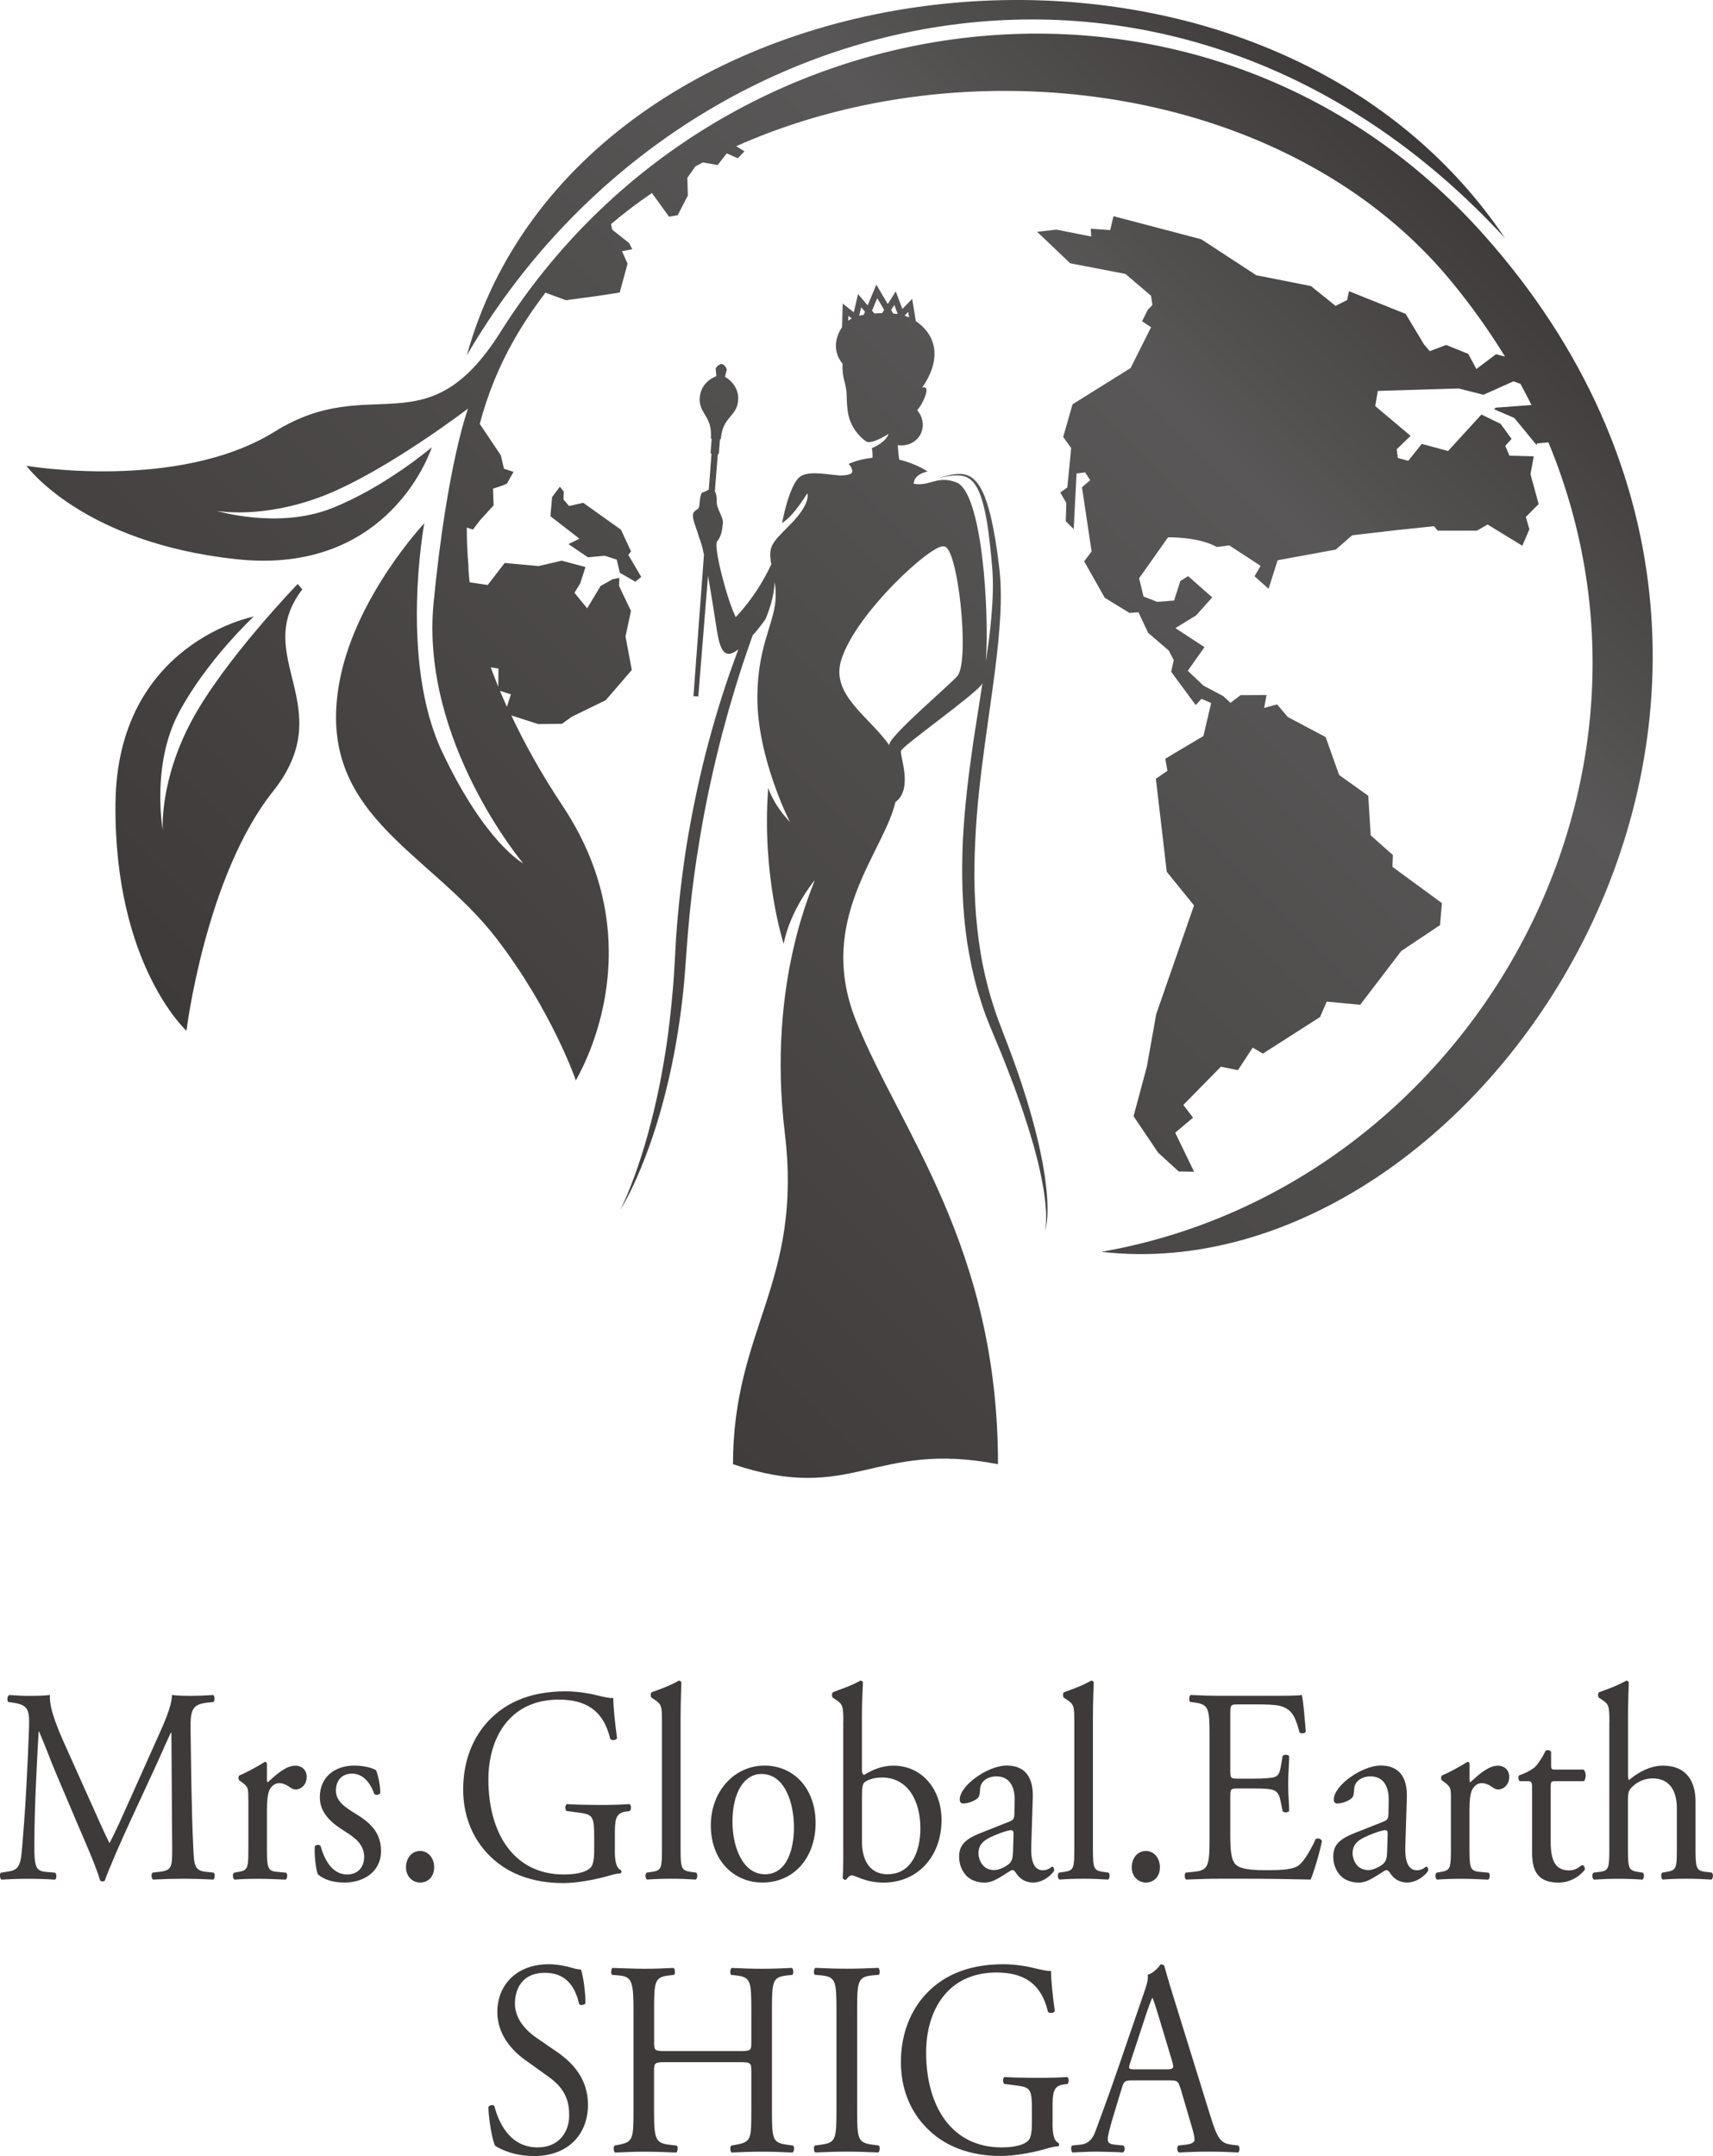 <?xml version="1.0" encoding="UTF-8"?>
<svg id="_レイヤー_2" data-name="レイヤー 2" xmlns="http://www.w3.org/2000/svg" xmlns:xlink="http://www.w3.org/1999/xlink" viewBox="0 0 283.33 356.55">
  <defs>
    <style>
      .cls-1 {
        fill: url(#_名称未設定グラデーション_8);
      }

      .cls-1, .cls-2 {
        stroke-width: 0px;
      }

      .cls-2 {
        fill: #3e3a39;
      }
    </style>
    <linearGradient id="_名称未設定グラデーション_8" data-name="名称未設定グラデーション 8" x1="56.75" y1="196.39" x2="232.42" y2="20.72" gradientUnits="userSpaceOnUse">
      <stop offset="0" stop-color="#3e3a39"/>
      <stop offset=".76" stop-color="#595757"/>
      <stop offset="1" stop-color="#3e3a39"/>
    </linearGradient>
  </defs>
  <g id="_レイヤー_1-2" data-name="レイヤー 1">
    <g>
      <g>
        <g>
          <path class="cls-2" d="M88.39,356.55c-3.5,0-5.71-1.19-6.5-1.7-.5-1.01-1.04-4.26-1.12-6.42.21-.32.83-.41,1-.14.62,2.34,2.33,6.83,7.16,6.83,3.5,0,5.21-2.52,5.21-5.27,0-2.02-.37-4.26-3.42-6.42l-3.96-2.84c-2.08-1.51-4.5-4.12-4.5-7.88,0-4.35,3.08-7.88,8.5-7.88,1.29,0,2.79.27,3.87.6.54.18,1.12.27,1.46.27.37,1.1.75,3.67.75,5.59-.17.27-.83.41-1.04.14-.54-2.2-1.67-5.18-5.67-5.18s-4.96,2.98-4.96,5.09c0,2.66,2,4.58,3.54,5.64l3.33,2.29c2.62,1.79,5.21,4.45,5.21,8.8,0,5.04-3.46,8.48-8.87,8.48Z"/>
          <path class="cls-2" d="M110.26,341.02c-2,0-2.08.09-2.08,1.47v6.46c0,4.81.21,5.45,2.54,5.73l1.21.14c.25.18.17,1.01-.08,1.15-2.25-.09-3.67-.14-5.29-.14-1.79,0-3.21.09-4.83.14-.25-.14-.33-.87-.08-1.15l.71-.14c2.33-.46,2.42-.92,2.42-5.73v-16.5c0-4.81-.29-5.59-2.46-5.77l-1.08-.09c-.25-.18-.17-1.01.08-1.15,2.04.05,3.46.14,5.25.14,1.63,0,3.04-.05,4.83-.14.25.14.33.96.08,1.15l-.79.09c-2.42.27-2.5.96-2.5,5.77v5.27c0,1.42.08,1.47,2.08,1.47h11.92c2,0,2.08-.05,2.08-1.47v-5.27c0-4.81-.08-5.5-2.54-5.77l-.79-.09c-.25-.18-.17-1.01.08-1.15,1.92.09,3.33.14,5.04.14s3.04-.05,4.92-.14c.25.14.33.96.08,1.15l-.88.09c-2.42.27-2.5.96-2.5,5.77v16.5c0,4.81.08,5.41,2.5,5.73l1,.14c.25.18.17,1.01-.08,1.15-2-.09-3.42-.14-5.04-.14-1.71,0-3.21.05-5.04.14-.25-.14-.33-.87-.08-1.15l.79-.14c2.54-.46,2.54-.92,2.54-5.73v-6.46c0-1.37-.08-1.47-2.08-1.47h-11.92Z"/>
          <path class="cls-2" d="M138.35,332.54c0-4.86-.08-5.64-2.54-5.87l-1.04-.09c-.25-.18-.17-1.01.08-1.15,2.08.09,3.5.14,5.25.14s3.08-.05,5.17-.14c.25.14.33.96.08,1.15l-1.04.09c-2.46.23-2.54,1.01-2.54,5.87v16.31c0,4.86.08,5.5,2.54,5.82l1.04.14c.25.18.17,1.01-.08,1.15-2.08-.09-3.5-.14-5.17-.14-1.75,0-3.17.05-5.25.14-.25-.14-.33-.87-.08-1.15l1.04-.14c2.46-.32,2.54-.96,2.54-5.82v-16.31Z"/>
          <path class="cls-2" d="M174.09,351.14c0,1.83.25,2.93,1,3.25.13.14.13.41-.04.55-.5,0-1.25.18-2.04.41-2.21.64-5.21,1.19-7.46,1.19-4.96,0-9.5-1.51-12.71-5.09-2.5-2.75-3.83-6.37-3.83-10.4s1.17-7.84,3.75-10.86c2.79-3.21,6.92-5.36,13.21-5.36,2.37,0,4.58.5,5.29.69.79.18,2.08.5,2.58.41,0,1.51.25,3.9.62,6.64-.13.37-.88.41-1.12.14-1.17-4.95-4.29-6.51-8.54-6.51-8.08,0-11.62,6.32-11.62,13.2,0,8.8,4.12,15.72,12.5,15.72,2.58,0,4.12-.6,4.58-1.37.21-.32.42-1.15.42-2.61v-1.83c0-3.85-.13-4.12-2.71-4.45l-1.83-.23c-.33-.18-.29-1.01,0-1.15,1.21.09,3.5.14,5.96.14,1.62,0,3.04-.05,4.42-.14.29.18.33.87.04,1.15l-.67.09c-1.75.23-1.79,1.51-1.79,3.85v2.57Z"/>
          <path class="cls-2" d="M195.18,345.19c-.29-1.01-.46-1.15-1.71-1.15h-6.29c-1.04,0-1.29.14-1.58,1.1l-1.46,4.81c-.62,2.06-.92,3.3-.92,3.8,0,.55.21.82,1.21.92l1.38.14c.29.23.29.96-.08,1.15-1.08-.09-2.38-.09-4.33-.14-1.37,0-2.87.09-4,.14-.25-.18-.33-.92-.08-1.15l1.38-.14c1-.09,1.91-.6,2.5-2.25.75-2.11,1.91-5.09,3.67-10.22l4.25-12.37c.58-1.65.83-2.52.71-3.25,1-.32,1.71-1.15,2.17-1.74.25,0,.54.09.62.41.54,2.02,1.21,4.12,1.83,6.14l5.71,18.42c1.21,3.94,1.75,4.63,3.54,4.86l1.12.14c.29.23.21.96,0,1.15-1.71-.09-3.17-.14-5.04-.14-2,0-3.58.09-4.79.14-.33-.18-.37-.92-.08-1.15l1.21-.14c.88-.09,1.46-.37,1.46-.82,0-.5-.21-1.33-.54-2.43l-1.83-6.23ZM186.93,341.11c-.33,1.05-.29,1.1.87,1.1h5.13c1.21,0,1.29-.18.92-1.42l-2.25-7.47c-.33-1.1-.71-2.34-.96-2.89h-.08c-.12.23-.54,1.33-1,2.7l-2.62,7.97Z"/>
        </g>
        <g>
          <path class="cls-2" d="M15.19,298.45c.96,2.15,1.88,4.26,2.88,6.28h.08c1.12-2.15,2.17-4.54,3.21-6.87l3.92-8.75c1.87-4.17,3.08-6.69,3.17-8.8,1.42.14,2.29.14,3.12.14,1.04,0,2.42-.05,3.71-.14.25.18.25.96.04,1.15l-.88.09c-2.62.27-2.96,1.15-2.92,4.35.08,4.86.13,13.34.46,19.93.13,2.29.08,3.53,2.04,3.71l1.33.14c.25.27.21.96-.08,1.15-1.71-.09-3.42-.14-4.92-.14s-3.33.05-5.04.14c-.29-.23-.33-.87-.08-1.15l1.21-.14c2.04-.23,2.04-.96,2.04-3.9l-.13-19.11h-.08c-.29.5-1.87,4.17-2.71,5.96l-3.71,8.02c-1.87,4.03-3.75,8.34-4.5,10.45-.08.14-.25.18-.42.18-.08,0-.29-.05-.37-.18-.71-2.43-2.71-6.92-3.67-9.16l-3.75-8.84c-.88-2.11-1.75-4.49-2.67-6.6h-.08c-.17,2.84-.29,5.5-.42,8.16-.13,2.8-.29,6.87-.29,10.77,0,3.39.25,4.12,1.87,4.26l1.58.14c.29.27.25,1.01-.04,1.15-1.42-.09-3.04-.14-4.62-.14-1.33,0-2.83.05-4.25.14-.25-.23-.33-.92-.08-1.15l.92-.14c1.75-.27,2.33-.55,2.58-3.76.25-3.02.46-5.55.71-10.08.21-3.8.38-7.7.46-10.22.08-2.89-.25-3.57-2.79-3.94l-.67-.09c-.21-.27-.17-.96.17-1.15,1.25.09,2.25.14,3.29.14.96,0,2.08,0,3.46-.14-.17,1.79.88,4.63,2.17,7.56l4.75,10.59Z"/>
          <path class="cls-2" d="M41.07,297.53c0-1.79,0-2.02-1.12-2.84l-.38-.27c-.17-.18-.17-.69.04-.82.96-.37,3.17-1.56,4.21-2.25.21.05.33.14.33.32v2.66c0,.23.04.37.13.41,1.46-1.33,3.04-2.75,4.58-2.75,1.04,0,1.87.73,1.87,1.83,0,1.51-1.12,2.11-1.79,2.11-.42,0-.62-.14-.92-.32-.62-.46-1.25-.73-1.83-.73-.67,0-1.17.41-1.5.92-.42.64-.54,1.97-.54,3.53v6.23c0,3.3.08,3.85,1.67,3.99l1.5.14c.29.23.21,1.01-.08,1.15-1.96-.09-3.17-.14-4.62-.14s-2.75.05-3.83.14c-.29-.14-.38-.92-.08-1.15l.79-.14c1.54-.27,1.58-.69,1.58-3.99v-8.02Z"/>
          <path class="cls-2" d="M62.23,292.81c.37,1.01.67,2.47.67,3.71-.17.32-.79.41-1,.14-.71-2.02-1.96-3.35-3.67-3.35s-2.67,1.15-2.67,2.8c0,1.88,1.75,2.89,3.21,3.8,2.21,1.37,4.25,2.93,4.25,6.19,0,3.48-2.92,5.22-6,5.22-1.96,0-3.42-.46-4.46-1.37-.33-.87-.58-3.12-.5-4.63.21-.27.75-.32.96-.05.71,2.52,2.04,4.72,4.42,4.72,1.5,0,2.79-.96,2.79-2.93,0-2.11-1.67-3.25-3.21-4.22-2.42-1.51-4.12-3.12-4.12-5.64,0-3.35,2.5-5.22,5.67-5.22,1.75,0,3.29.46,3.67.82Z"/>
          <path class="cls-2" d="M67.15,308.8c0-1.56,1-2.7,2.33-2.7,1.42,0,2.33,1.24,2.33,2.7s-.92,2.52-2.33,2.52c-1.21,0-2.33-.96-2.33-2.52Z"/>
          <path class="cls-2" d="M101.69,306.01c0,1.83.25,2.93,1,3.25.13.14.13.41-.04.55-.5,0-1.25.18-2.04.41-2.21.64-5.21,1.19-7.46,1.19-4.96,0-9.5-1.51-12.71-5.09-2.5-2.75-3.83-6.37-3.83-10.4s1.17-7.84,3.75-10.86c2.79-3.21,6.92-5.36,13.21-5.36,2.37,0,4.58.5,5.29.69.79.18,2.08.5,2.58.41,0,1.51.25,3.9.62,6.64-.13.37-.88.41-1.12.14-1.17-4.95-4.29-6.51-8.54-6.51-8.08,0-11.62,6.32-11.62,13.2,0,8.8,4.12,15.72,12.5,15.72,2.58,0,4.12-.6,4.58-1.37.21-.32.42-1.15.42-2.61v-1.83c0-3.85-.13-4.12-2.71-4.45l-1.83-.23c-.33-.18-.29-1.01,0-1.15,1.21.09,3.5.14,5.96.14,1.62,0,3.04-.05,4.42-.14.29.18.33.87.04,1.15l-.67.09c-1.75.23-1.79,1.51-1.79,3.85v2.57Z"/>
          <path class="cls-2" d="M112.57,305.55c0,3.3.08,3.76,1.58,3.99l1,.14c.29.23.21,1.01-.08,1.15-1.37-.09-2.58-.14-4.04-.14s-2.75.05-4,.14c-.29-.14-.37-.92-.08-1.15l.96-.14c1.54-.23,1.58-.69,1.58-3.99v-20.71c0-2.7-.04-2.98-1.29-3.8l-.42-.27c-.21-.14-.21-.78,0-.92,1.04-.37,3-1.05,4.5-1.92.17,0,.33.09.42.27-.04,1.37-.13,3.67-.13,5.68v21.67Z"/>
          <path class="cls-2" d="M134.9,301.47c0,5.73-3.58,9.85-8.79,9.85-4.79,0-8.54-3.71-8.54-9.44s3.96-9.9,8.87-9.9,8.46,3.85,8.46,9.49ZM125.94,293.36c-2.75,0-4.79,2.89-4.79,7.93,0,4.17,1.71,8.66,5.38,8.66s4.79-4.22,4.79-7.74c0-3.9-1.42-8.84-5.37-8.84Z"/>
          <path class="cls-2" d="M139.48,284.84c0-2.7-.04-2.98-1.29-3.8l-.42-.27c-.21-.14-.21-.78,0-.92.96-.41,2.96-1.01,4.54-1.92.17,0,.33.09.42.27-.08,1.6-.17,3.67-.17,5.68v8.66c0,.78.17.96.42.96,1.08-.69,2.75-1.51,4.79-1.51,4.75,0,7.96,3.94,7.96,8.98,0,6.09-4,10.36-9.58,10.36-1.54,0-2.71-.32-3.54-.6-.88-.32-1.42-.6-1.75-.6s-.67.37-.88.69c-.04.05-.08.05-.17.05-.17,0-.33-.09-.42-.27.04-.64.08-1.51.08-3.9v-21.86ZM142.56,304.45c0,1.6.33,3.02,1.04,3.99s1.83,1.51,3.17,1.51c3.92,0,5.46-3.67,5.46-7.61,0-4.72-2.21-8.39-6.33-8.39-1.25,0-2.25.32-2.83.73-.42.32-.5.82-.5,2.61v7.15Z"/>
          <path class="cls-2" d="M167.07,301.19c.62-.23.71-.64.71-1.33l.04-2.11c.04-1.7-.46-3.99-3.04-3.99-1.17,0-2.58.64-2.67,2.06-.04.73-.08,1.28-.42,1.56-.63.55-1.75.87-2.37.87-.38,0-.58-.23-.58-.64,0-2.38,4.71-5.64,7.75-5.64s4.46,1.92,4.33,5.36l-.25,7.97c-.08,2.11.29,3.99,1.92,3.99.42,0,.79-.14,1.04-.27.21-.14.42-.32.54-.32.17,0,.29.27.29.6,0,.23-1.46,2.02-3.5,2.02-1,0-2-.41-2.71-1.42-.17-.27-.42-.64-.67-.64-.29,0-.79.41-1.63.92-.92.55-1.83,1.15-3,1.15s-2.21-.37-2.92-1.05c-.79-.78-1.29-1.92-1.29-3.21,0-1.79.79-2.84,3.46-3.9l4.96-1.97ZM164.48,309.26c.83,0,2.13-.69,2.54-1.15.5-.55.5-1.19.54-2.15l.08-2.7c0-.5-.17-.6-.42-.6s-.96.18-1.71.46c-2.46.92-3.67,1.6-3.67,3.39,0,.78.5,2.75,2.63,2.75Z"/>
          <path class="cls-2" d="M180.77,305.55c0,3.3.08,3.76,1.58,3.99l1,.14c.29.23.21,1.01-.08,1.15-1.37-.09-2.58-.14-4.04-.14s-2.75.05-4,.14c-.29-.14-.37-.92-.08-1.15l.96-.14c1.54-.23,1.58-.69,1.58-3.99v-20.71c0-2.7-.04-2.98-1.29-3.8l-.42-.27c-.21-.14-.21-.78,0-.92,1.04-.37,3-1.05,4.5-1.92.17,0,.33.09.42.27-.04,1.37-.13,3.67-.13,5.68v21.67Z"/>
          <path class="cls-2" d="M187.19,308.8c0-1.56,1-2.7,2.33-2.7,1.42,0,2.33,1.24,2.33,2.7s-.92,2.52-2.33,2.52c-1.21,0-2.33-.96-2.33-2.52Z"/>
          <path class="cls-2" d="M200.06,287.31c0-4.77-.08-5.45-2.54-5.77l-.67-.09c-.25-.18-.17-1.01.08-1.15,1.79.09,3.21.14,4.92.14h7.83c2.67,0,5.13,0,5.63-.14.25.78.5,4.08.67,6.09-.17.27-.83.37-1.04.09-.62-2.15-1-3.76-3.16-4.35-.88-.23-2.21-.27-4.04-.27h-3c-1.25,0-1.25.09-1.25,1.83v9.17c0,1.28.13,1.28,1.37,1.28h2.42c1.75,0,3.04-.09,3.54-.27.5-.18.79-.46,1-1.6l.33-1.88c.21-.27.92-.27,1.08.05,0,1.1-.17,2.89-.17,4.63,0,1.65.17,3.39.17,4.4-.17.32-.88.32-1.08.05l-.37-1.79c-.17-.82-.46-1.51-1.29-1.74-.58-.18-1.58-.23-3.21-.23h-2.42c-1.25,0-1.37.05-1.37,1.24v6.46c0,2.43.13,3.99.79,4.77.5.55,1.38,1.05,5.04,1.05,3.21,0,4.42-.18,5.33-.69.75-.46,1.87-2.06,2.96-4.45.29-.23.88-.09,1.04.32-.29,1.6-1.33,5.13-1.87,6.37-3.75-.09-7.46-.14-11.17-.14h-3.75c-1.79,0-3.21.05-5.67.14-.25-.14-.33-.87-.08-1.15l1.37-.14c2.38-.23,2.58-.92,2.58-5.73v-16.5Z"/>
          <path class="cls-2" d="M228.94,301.19c.62-.23.71-.64.71-1.33l.04-2.11c.04-1.7-.46-3.99-3.04-3.99-1.17,0-2.58.64-2.67,2.06-.04.73-.08,1.28-.42,1.56-.62.55-1.75.87-2.37.87-.38,0-.58-.23-.58-.64,0-2.38,4.71-5.64,7.75-5.64s4.46,1.92,4.33,5.36l-.25,7.97c-.08,2.11.29,3.99,1.92,3.99.42,0,.79-.14,1.04-.27.21-.14.42-.32.54-.32.17,0,.29.27.29.6,0,.23-1.46,2.02-3.5,2.02-1,0-2-.41-2.71-1.42-.17-.27-.42-.64-.67-.64-.29,0-.79.41-1.62.92-.92.55-1.83,1.15-3,1.15s-2.21-.37-2.92-1.05c-.79-.78-1.29-1.92-1.29-3.21,0-1.79.79-2.84,3.46-3.9l4.96-1.97ZM226.36,309.26c.83,0,2.13-.69,2.54-1.15.5-.55.5-1.19.54-2.15l.08-2.7c0-.5-.17-.6-.42-.6s-.96.18-1.71.46c-2.46.92-3.67,1.6-3.67,3.39,0,.78.5,2.75,2.62,2.75Z"/>
          <path class="cls-2" d="M239.98,297.53c0-1.79,0-2.02-1.12-2.84l-.38-.27c-.17-.18-.17-.69.04-.82.96-.37,3.17-1.56,4.21-2.25.21.05.33.14.33.32v2.66c0,.23.04.37.12.41,1.46-1.33,3.04-2.75,4.58-2.75,1.04,0,1.87.73,1.87,1.83,0,1.51-1.13,2.11-1.79,2.11-.42,0-.62-.14-.92-.32-.62-.46-1.25-.73-1.83-.73-.67,0-1.17.41-1.5.92-.42.64-.54,1.97-.54,3.53v6.23c0,3.3.08,3.85,1.67,3.99l1.5.14c.29.23.21,1.01-.08,1.15-1.96-.09-3.17-.14-4.62-.14s-2.75.05-3.83.14c-.29-.14-.38-.92-.08-1.15l.79-.14c1.54-.27,1.58-.69,1.58-3.99v-8.02Z"/>
          <path class="cls-2" d="M257.23,294.55c-.71,0-.75.14-.75,1.1v8.57c0,2.66.29,5.09,3.04,5.09.42,0,.79-.09,1.13-.23.37-.14.92-.64,1.04-.64.33,0,.5.5.42.78-.75.96-2.25,2.11-4.37,2.11-3.58,0-4.33-2.2-4.33-4.95v-10.49c0-1.24-.04-1.33-.87-1.33h-1.17c-.25-.18-.29-.69-.12-.96,1.21-.41,2.25-1.01,2.67-1.42.54-.55,1.33-1.79,1.75-2.7.21-.09.71-.09.88.23v2.06c0,.82.04.87.75.87h4.62c.5.41.42,1.65.04,1.92h-4.71Z"/>
          <path class="cls-2" d="M266.19,284.84c0-2.7-.04-2.98-1.29-3.8l-.42-.27c-.21-.14-.21-.78,0-.92,1.04-.37,3-1.05,4.5-1.92.17,0,.33.09.42.27-.04,1.37-.13,3.67-.13,5.68v9.62c0,.41.04.78.17.87,1.5-1.28,3.5-2.38,5.62-2.38,3.96,0,5.38,2.7,5.38,5.91v7.65c0,3.3.08,3.8,1.58,3.99l1.12.14c.29.23.21,1.01-.08,1.15-1.5-.09-2.71-.14-4.17-.14s-2.75.05-3.87.14c-.29-.14-.37-.92-.08-1.15l.83-.14c1.54-.27,1.58-.69,1.58-3.99v-6.55c0-2.93-1.29-4.9-3.96-4.9-1.42,0-2.5.55-3.25,1.24-.75.69-.88.92-.88,2.52v7.7c0,3.3.08,3.76,1.58,3.99l.88.14c.29.18.21,1.01-.08,1.15-1.25-.09-2.46-.14-3.92-.14s-2.75.05-4.08.14c-.29-.14-.37-.92-.08-1.15l1.04-.14c1.54-.18,1.58-.69,1.58-3.99v-20.71Z"/>
        </g>
      </g>
      <path class="cls-1" d="M94.03,89.97l1.82-.88-4.81-3.72.28-3.17,1.28-1.71.64.8-.04,1.32.93,1.07,2.34-.53,6.24,4.45,1.66,3.59-.45.58,2.14,3.63-.97.8-2.57-1.48-.52-2.18-1.96-.63-2.79.25-3.23-2.18ZM248.91,39.36C207.34-22.37,95.71-8.16,77.22,58.75,112.03-.96,194.08-20.1,248.91,39.36ZM182.2,207.01c59.62-10.43,98.02-75.69,73.91-133.85l-1.89.17-.07.27-3.68-4.48-3.35-1.45.27-.25,5.92-.44c-.58-1.17-1.19-2.34-1.83-3.5l-1.14-.42-4.97,2.22-4.12-1.04-13.36.41-.43,2.5,5.85,4.93-2.29,2.21.18,1.44,1.73.48,2.22-2.8,4.36,1.17,5.52-6.03,3.17,1.54,1.81,2.49-1.04,1.16.7,1.62,4.01.1-.54,2.95,1.35,4.95-2.12,2.13.59,2.04-1.17,2.72-5.74-3.51-1.78,1.02h-6.47s-.6-.74-.6-.74l-6.3.66-7.24.84-2.73,2.37-9.61,1.76-1.5,4.72-2.32-2.08,1-1.71-5.16-3.38-2.08.26c-3.04-1.73-8.07-1.6-8.07-1.6l-4.78,6.77.73,3.02,2.27.88,2.79-.22,1.02-3.22,1.3-.81,3.98,3.51-2.66,2.98-3.43,2.1,4.81,3.15-2.76,3.91,2.6,2.46,3.27,1.73,1.19,1.11,1.67-1.27,4.3-.02-.4,2.14,2.14-.59,1.77,2.08,6.26,3.32,2.23,6.27,4.82,3.44.4,6.54,3.67,3.26-.07,1.95,8.18,6-.31,3.64-6.42,4.29-6.78,8.88-5.54-.52-1.1,2.55-9.46,6.05-1.68-.99-2.45,3.73-2.81-.58-6.22,6.33,1.61,2.1-2.95,2.49,3.12,6.45-2.54-.04-3.41-3.12-4.06-6.02,2.19-8.15,1.56-8.73,6.25-17.98-4.51-5.56-1.8-15.38,1.91-1.32-.35-2,6.31-3.75,1.27-5.46-1.59-.69-.96,1.03-4.06-5.51.43-1.92-.83-1.59-3.41-2.93-1.6-3.4-1.48.11-4.1-2.51-3.4-6.03,1.23-1.62-1.59-10.62,1.36-1.16-.84-1.3-1.42.19-.47,9.19-1.31-1.29.09-3.04-1-1.72,1.17-.84.63-6.52-1.32-1.83,1.55-5.4,9.6-5.99,3.39-6.76-1.49-.98.91-1.84.8-.86-.23-1.52-4.23-3.61-9.14-1.76-5.47-5.21,3.2-.35,5.75,1.13-.08-1.28,3.22.22.54-2.3,14.52,3.82,9.1,5.95,9.03,1.78,4.08,3.28,1.91-.95.32-1.47,9.37,3.75,3.04,5.06.95,1.1,2.71-1.02,3.65,1.47,1.34,2.51,3.25-2.45,1.49.39c-2.57-4.19-5.5-8.32-8.82-12.36-8.32-10.13-19.11-17.77-31.18-23.01l-.33-.14c-26.99-11.58-60.31-11.12-86.83.72l1.37.85-1.11,1.14-1.82-.81-1.5,1.93-2.45-.43c-.41.22-.83.44-1.24.66l-1.33,1.88.08,2.93-1.68,3.26-1.43.25-2.83-3.92c-2.35,1.6-4.61,3.31-6.77,5.14l.21.93,2.78,2.2.53,1.03-1.7.32.92,2.06-1.3,4.78-3.66.56-5.23.71-3.39-1.25c-1.93,2.52-3.71,5.17-5.29,7.97-2.38,4.19-4.26,8.77-5.58,13.73l3.49,5.2.52,2.22,1.58.51s-.92,1.61-1.03,1.86c-.11.25-2.36.91-2.36.91l.09,2.78-2.23,2.44-1.18,1.55-1.02-.33c0,2.04.08,4.12.26,6.25,0,0-.01.98.21,2.81,1.63.24,2.99.44,2.99.44l2.8-3.64,5.63.51,3.8-.89,3.94,1.05-.87,2.7-.95,1.56,2.1,2.57,2.22-3.7,2.03-1.13,1.07-.2-.05,1.32,1.97,4.14-.9,4.22,1.04,5.55-4.31,4.99-5.58,2.72-1.67,1.19-3.93.04-4.44-1.43c2.13,4.53,4.9,9.56,8.52,15.01,15.8,23.81,2.05,45.3,2.15,45.37.07.05-4.03-11.7-13.16-23.54-11.3-14.66-30.37-20.53-25.81-43.02,2.79-13.77,13.91-25.6,13.91-25.6,0,0-4.21,22.64,2.95,37.8,7.16,15.15,13.4,18.44,13.4,18.44,0,0-17.05-20.24-14.81-43.13,2.24-22.89,5.69-32.07,5.69-32.07,0,0-13.45,10.28-23.68,14.33-10.23,4.04-17.9,2.58-17.9,2.58,0,0,10.16,3.08,19.02-.42,8.86-3.5,16.57-10.1,16.57-10.1,0,0-6.68,21.26-32.29,18.52-25.6-2.74-34.75-15.45-34.75-15.45,0,0,25.09,4.28,41.09-5.67,16-9.96,25.03,3.01,37.27-16.39C118.72-2.2,199.68-12.68,245.54,38.96c67.08,75.53-.35,175.31-63.33,168.06ZM82.7,114.26c.36.85.73,1.72,1.14,2.62l.66-2.05-1.79-.58ZM81.17,110.36c.38,1.03.79,2.1,1.24,3.22l.04-3.02-1.28-.2ZM49.24,96.57s-12.17,12.59-17.54,22.62c-5.37,10.03-4.78,18.08-4.78,18.08,0,0-1.96-10.8,2.7-19.49,4.66-8.69,12.35-15.82,12.35-15.82,0,0-22.63,4.33-22.87,30.96-.24,26.63,11.74,37.54,11.74,37.54,0,0,3.13-25.53,14.31-39.58,11.18-14.06-3.73-22.25,4.85-33.41l-.75-.89ZM173.26,199.54c.01.35,0,.7-.01,1.05,0,.35-.02.7-.06,1.04l-.05.52-.08.52c-.06.34-.13.69-.24,1.01.09-.34.13-.68.16-1.02l.04-.52v-.52c.02-.34,0-.69,0-1.04-.01-.34-.03-.69-.07-1.03l-.09-1.03-.14-1.03c-.08-.68-.22-1.36-.34-2.04-.11-.68-.27-1.35-.42-2.03l-.22-1.01c-.08-.34-.17-.67-.26-1-.18-.67-.34-1.34-.53-2l-.59-1.98-.3-.99-.32-.98-.64-1.97c-.45-1.31-.93-2.6-1.39-3.9l-1.49-3.87c-.5-1.29-1.05-2.56-1.57-3.83-.52-1.27-1.08-2.57-1.58-3.89-.49-1.32-.92-2.66-1.32-4.01-.39-1.35-.73-2.72-1.03-4.09-.29-1.38-.54-2.76-.76-4.15-.82-5.57-.95-11.2-.7-16.79.29-5.59.97-11.13,1.78-16.63.48-3.15.99-6.29,1.47-9.42-.06.15-.12.27-.18.35-1.7,2.08-13.05,10.08-13.3,10.9-.25.82,2.07,6.28-.93,8.49-1.91,8.3-13.15,19.39-6.57,36.01,7.18,18.15,23.54,37.33,23.54,73.48-20.64-4-23.94,6.71-43.83,0,0-22.44,11.57-29.96,8.57-54.76-3.05-25.28,5.03-41.41,4.92-41.79,0,0-4.02,4.82-5.11,10.49,0,0-3.68-11.34-2.55-25.81,0,0,.66,2.55,3.59,5.67,0,0-5.48-10.68-5.39-20.8.07-7.69,2.33-11.28,2.91-15.09.02-.15.04-.3.06-.45,0,0,0-.01,0-.02.02-.14.03-.29.04-.44,0-.01,0-.03,0-.04.01-.14.02-.28.02-.42,0-.03,0-.05,0-.08,0-.13,0-.26,0-.39,0-.04,0-.08,0-.12,0-.12,0-.23-.01-.35,0-.06,0-.12-.01-.18,0-.1-.01-.2-.02-.31,0-.09-.02-.18-.03-.27-.01-.08-.02-.16-.03-.24-.03-.17-.06-.34-.09-.52,0,0,.11,2.33-1.48,6.15-.69.98-1.41,1.91-2.14,2.7-.61,1.72-1.21,3.45-1.78,5.19-.8,2.44-1.52,4.89-2.24,7.35-.69,2.47-1.35,4.94-1.94,7.43-1.2,4.97-2.22,9.99-3.01,15.05-.83,5.05-1.42,10.14-1.82,15.24l-.29,3.84-.14,1.94-.17,1.93c-.25,2.58-.58,5.15-.99,7.7-.81,5.11-1.96,10.17-3.48,15.12-.77,2.47-1.63,4.91-2.62,7.3-.99,2.38-2.08,4.73-3.42,6.94.58-1.15,1.09-2.33,1.56-3.52.48-1.19.92-2.4,1.34-3.61.41-1.22.8-2.44,1.17-3.66.36-1.23.71-2.46,1.02-3.71.64-2.48,1.2-4.98,1.67-7.49.47-2.51.89-5.04,1.21-7.58.32-2.54.58-5.08.79-7.63l.14-1.91.11-1.91.22-3.86c.35-5.16.94-10.31,1.74-15.42.84-5.11,1.88-10.18,3.15-15.19,1.3-5.01,2.77-9.97,4.54-14.83l.66-1.82.21-.57c-1.95,1.5-2.91.8-3.51-2.97-.41-2.54-.95-6.11-1.5-9.2l-1.61,19.96-.4-.03-.4-.03,1.74-23.4c-.28-1.29-.54-2.27-.77-2.73-.48-1.81-1.47-3.63-.87-4.33.6-.7.85-.11.95-1.8.11-1.69.69-1.48.69-1.48l.8-.41.44-5.88-.15-.17.18-2.31-.13-.15c.29-3.72-2.05-4-1.84-6.72.21-2.71,2.75-3.53,2.75-3.53l-.12-1.26c.35-.7.99-.77.99-.77,0,0,.62.16.86.92l-.31,1.22s2.39,1.2,2.18,3.91c-.21,2.71-2.57,2.63-2.86,6.35l-.15.13-.18,2.31-.17.15-.49,6.04c.18.38.35.93.31,1.59-.1,1.3,1.11,2.68,1.02,3.69-.09,1.01-.25,2.25-.98,3.08-.55.96,1.59,9.39,3.1,12.48,0,0,3.45-3.41,5.88-8.73-.49-2.93-.02-3.41,2.97-6.4,3.78-3.78,2.98-5.34,2.98-5.34,0,0-2.17,3.69-4.16,4.92,0,0,1.04-5.77,2.74-7.47,1.24-1.24,4.09-.65,6.73-.4.06,0,2.21.07,2.15-.7-.07-.77-.64-1.21-.64-1.21,1.38-.59,2.72-.89,3.98-1.01.02-.47,0-.99-.1-1.61,2.45-1.02,2.75-2.35,2.75-2.35,0,0-2.82,1.85-3.72,1.24-.9-.61-2.72-2.33-3.05-5.11-.33-2.78.1-2.49-.59-5.08-.19-.7-.3-1.64-.25-2.66-1.64-1.96-1.24-4.39-.08-6.02l.11-3.92,1.83,1.45.7-3.03,1.59,1.89,1.44-3.44,1.89,3.21,1.32-2.09,1.1,2.91,1.62-1.68.6,3.69c2.72,1.8,4.82,5.53,1.03,11.03,0,0,.65-.39.74.38.06.51-.64,2.32-1.55,3.32.98,1.12,1.24,2.71.53,4.02-.72,1.34-2.23,1.98-3.73,1.75.02.59.09,1.48.24,2.41,2.83.66,4.69,1.95,4.69,1.95-2.47.56-2.28,2.03-2.28,2.03,2.74.47,3.83-1.45,7.05-.22,4.23,1.62,5.45,21.06,4.87,29.6.17-1.16.33-2.32.49-3.48.35-2.73.6-5.47.66-8.21.03-1.37-.01-2.73-.13-4.09-.11-1.38-.25-2.75-.41-4.12-.16-1.37-.34-2.73-.6-4.08-.26-1.35-.58-2.68-1.09-3.94-.26-.62-.58-1.22-1.01-1.72-.43-.5-1-.87-1.65-1.01-.65-.16-1.34-.13-2.03-.05-.68.08-1.37.22-2.05.35.67-.18,1.34-.36,2.02-.5.68-.13,1.39-.22,2.11-.1.72.11,1.4.49,1.9,1.02.51.52.89,1.15,1.2,1.78.62,1.28,1.01,2.64,1.35,4,.33,1.36.59,2.74.82,4.11.23,1.38.41,2.76.58,4.14.18,1.39.28,2.81.3,4.21.06,2.81-.15,5.61-.41,8.39-.27,2.78-.62,5.54-1.01,8.29l-1.15,8.24c-.75,5.48-1.41,10.96-1.65,16.46-.28,5.49-.17,10.99.57,16.42.18,1.35.4,2.7.67,4.05.27,1.34.58,2.67.93,3.99.36,1.32.76,2.62,1.2,3.92.44,1.29.95,2.55,1.44,3.87,2.02,5.19,3.83,10.47,5.2,15.87l.49,2.03c.16.68.29,1.37.43,2.05.07.34.14.68.21,1.02l.17,1.03c.12.69.23,1.37.31,2.07.08.69.18,1.38.22,2.08l.08,1.04.03,1.05ZM149.65,52.15l.03.07c.23.08.46.17.69.28l-.15-.93-.56.59ZM140.87,52.66l-.55-.43-.02.81c.18-.14.37-.27.57-.37ZM143.07,51.55l-.63-.75-.33,1.42c.21-.05.46-.11.75-.16l.21-.51ZM146.23,51.24l-1.13-1.93-.87,2.07.39.46c.39-.03.81-.05,1.27-.05l.34-.54ZM147.4,51.26l.34.59c.16.01.32.02.49.04.08,0,.16.02.25.03h0s-.56-1.49-.56-1.49l-.53.83ZM156.12,90.38c-1.8-.67-14.75,11.15-17.02,18.9-1.66,5.68,4.69,9.23,7.99,13.97-.38-1.25,10.23-10.14,11.3-11.51,2.04-2.61.04-21.58-2.27-21.36Z"/>
    </g>
  </g>
</svg>